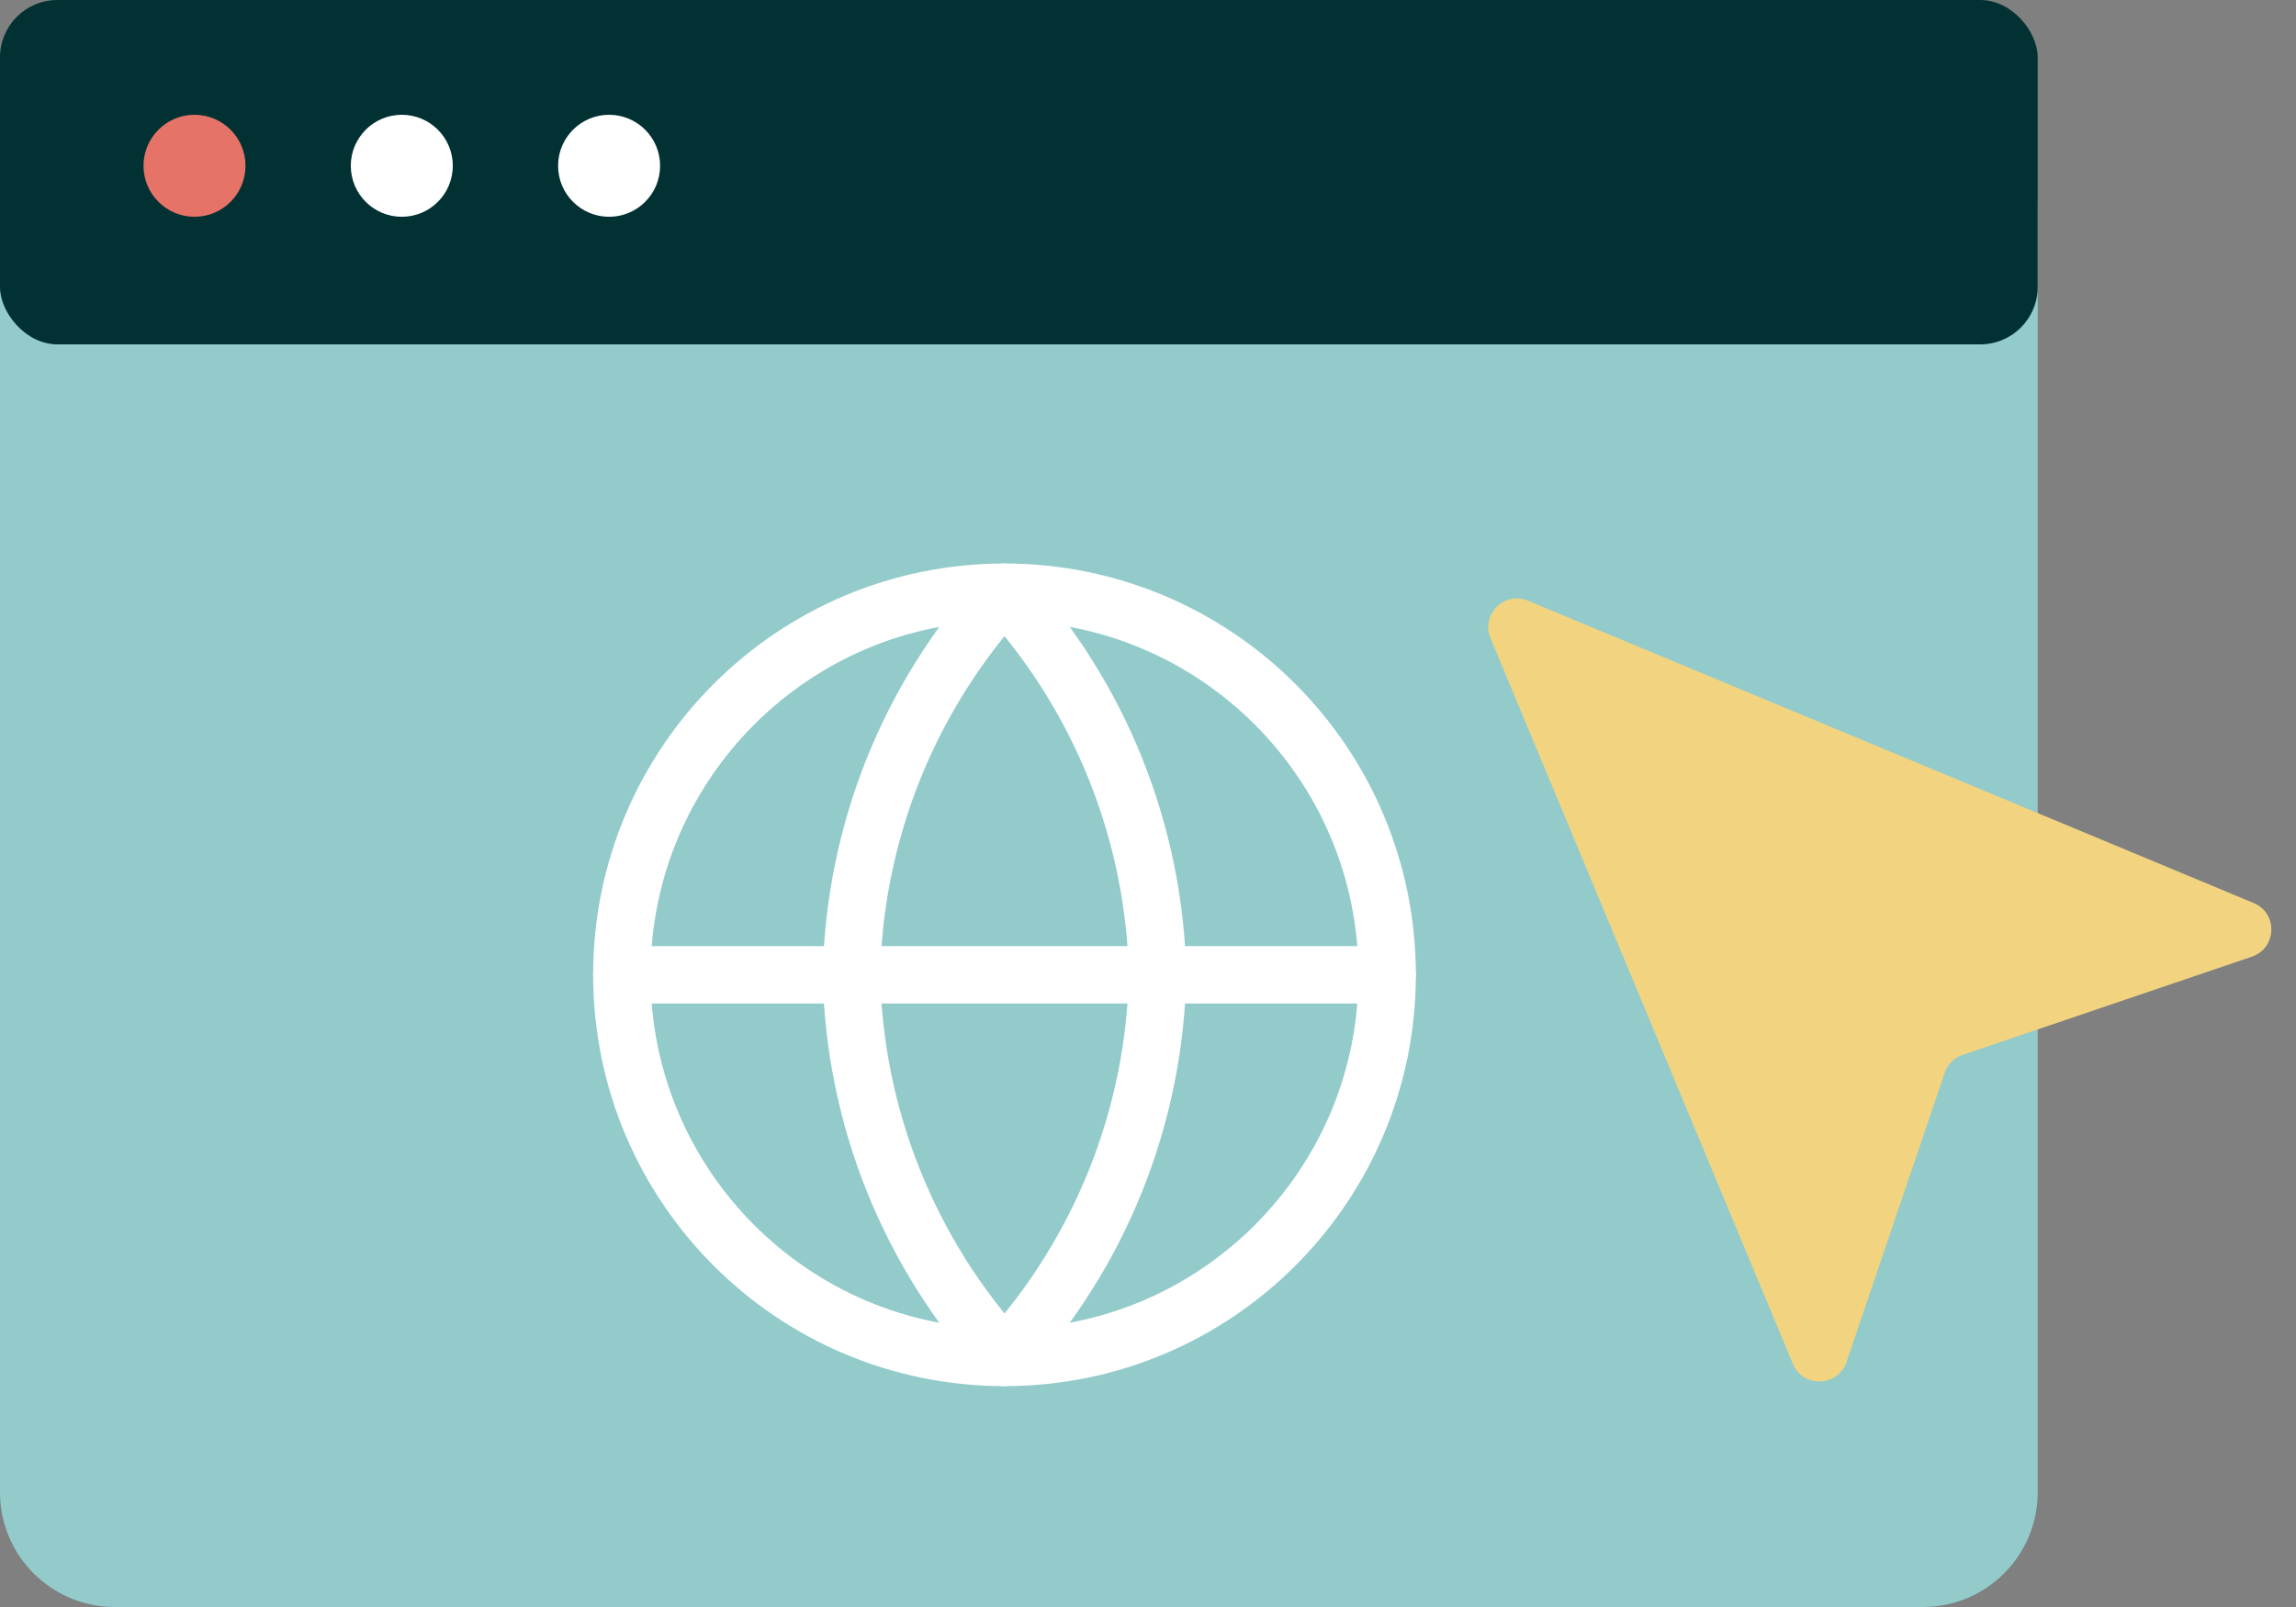 <svg xmlns="http://www.w3.org/2000/svg" width="80" height="56" viewBox="0 0 80 56" fill="none"><rect x="0" y="0" width="80" height="56" fill="#808080" stroke="none"/><path d="M0 7H71V52C71 54.209 69.209 56 67 56H4C1.791 56 0 54.209 0 52V7Z" fill="#93CBCB"></path><rect width="71" height="12" rx="2" fill="#023133"></rect><path d="M53.242 20.934C52.417 20.59 51.59 21.417 51.934 22.241L62.468 47.526C62.822 48.377 64.041 48.335 64.338 47.463L67.76 37.386C67.86 37.091 68.091 36.86 68.386 36.76L78.463 33.338C79.335 33.041 79.376 31.822 78.526 31.468L53.242 20.934Z" fill="#F1D380"></path><path d="M35 47.303C42.364 47.303 48.333 41.334 48.333 33.97C48.333 26.606 42.364 20.637 35 20.637C27.636 20.637 21.667 26.606 21.667 33.97C21.667 41.334 27.636 47.303 35 47.303Z" stroke="white" stroke-width="2" stroke-linecap="round" stroke-linejoin="round"></path><path d="M21.667 33.97H48.333" stroke="white" stroke-width="2" stroke-linecap="round" stroke-linejoin="round"></path><path d="M35 20.637C38.335 24.288 40.23 29.026 40.333 33.97C40.23 38.914 38.335 43.652 35 47.303C31.665 43.652 29.77 38.914 29.667 33.97C29.77 29.026 31.665 24.288 35 20.637Z" stroke="white" stroke-width="2" stroke-linecap="round" stroke-linejoin="round"></path><path d="M6.777 4C5.796 4 5 4.796 5 5.777C5 6.759 5.796 7.554 6.777 7.554C7.759 7.554 8.554 6.759 8.554 5.777C8.554 4.796 7.759 4 6.777 4Z" fill="#E67367"></path><path d="M14 4C13.019 4 12.223 4.796 12.223 5.777C12.223 6.759 13.019 7.554 14 7.554C14.982 7.554 15.777 6.759 15.777 5.777C15.777 4.796 14.982 4 14 4Z" fill="white"></path><path d="M21.223 4C20.241 4 19.446 4.796 19.446 5.777C19.446 6.759 20.241 7.554 21.223 7.554C22.204 7.554 23 6.759 23 5.777C23 4.796 22.204 4 21.223 4Z" fill="white"></path></svg>